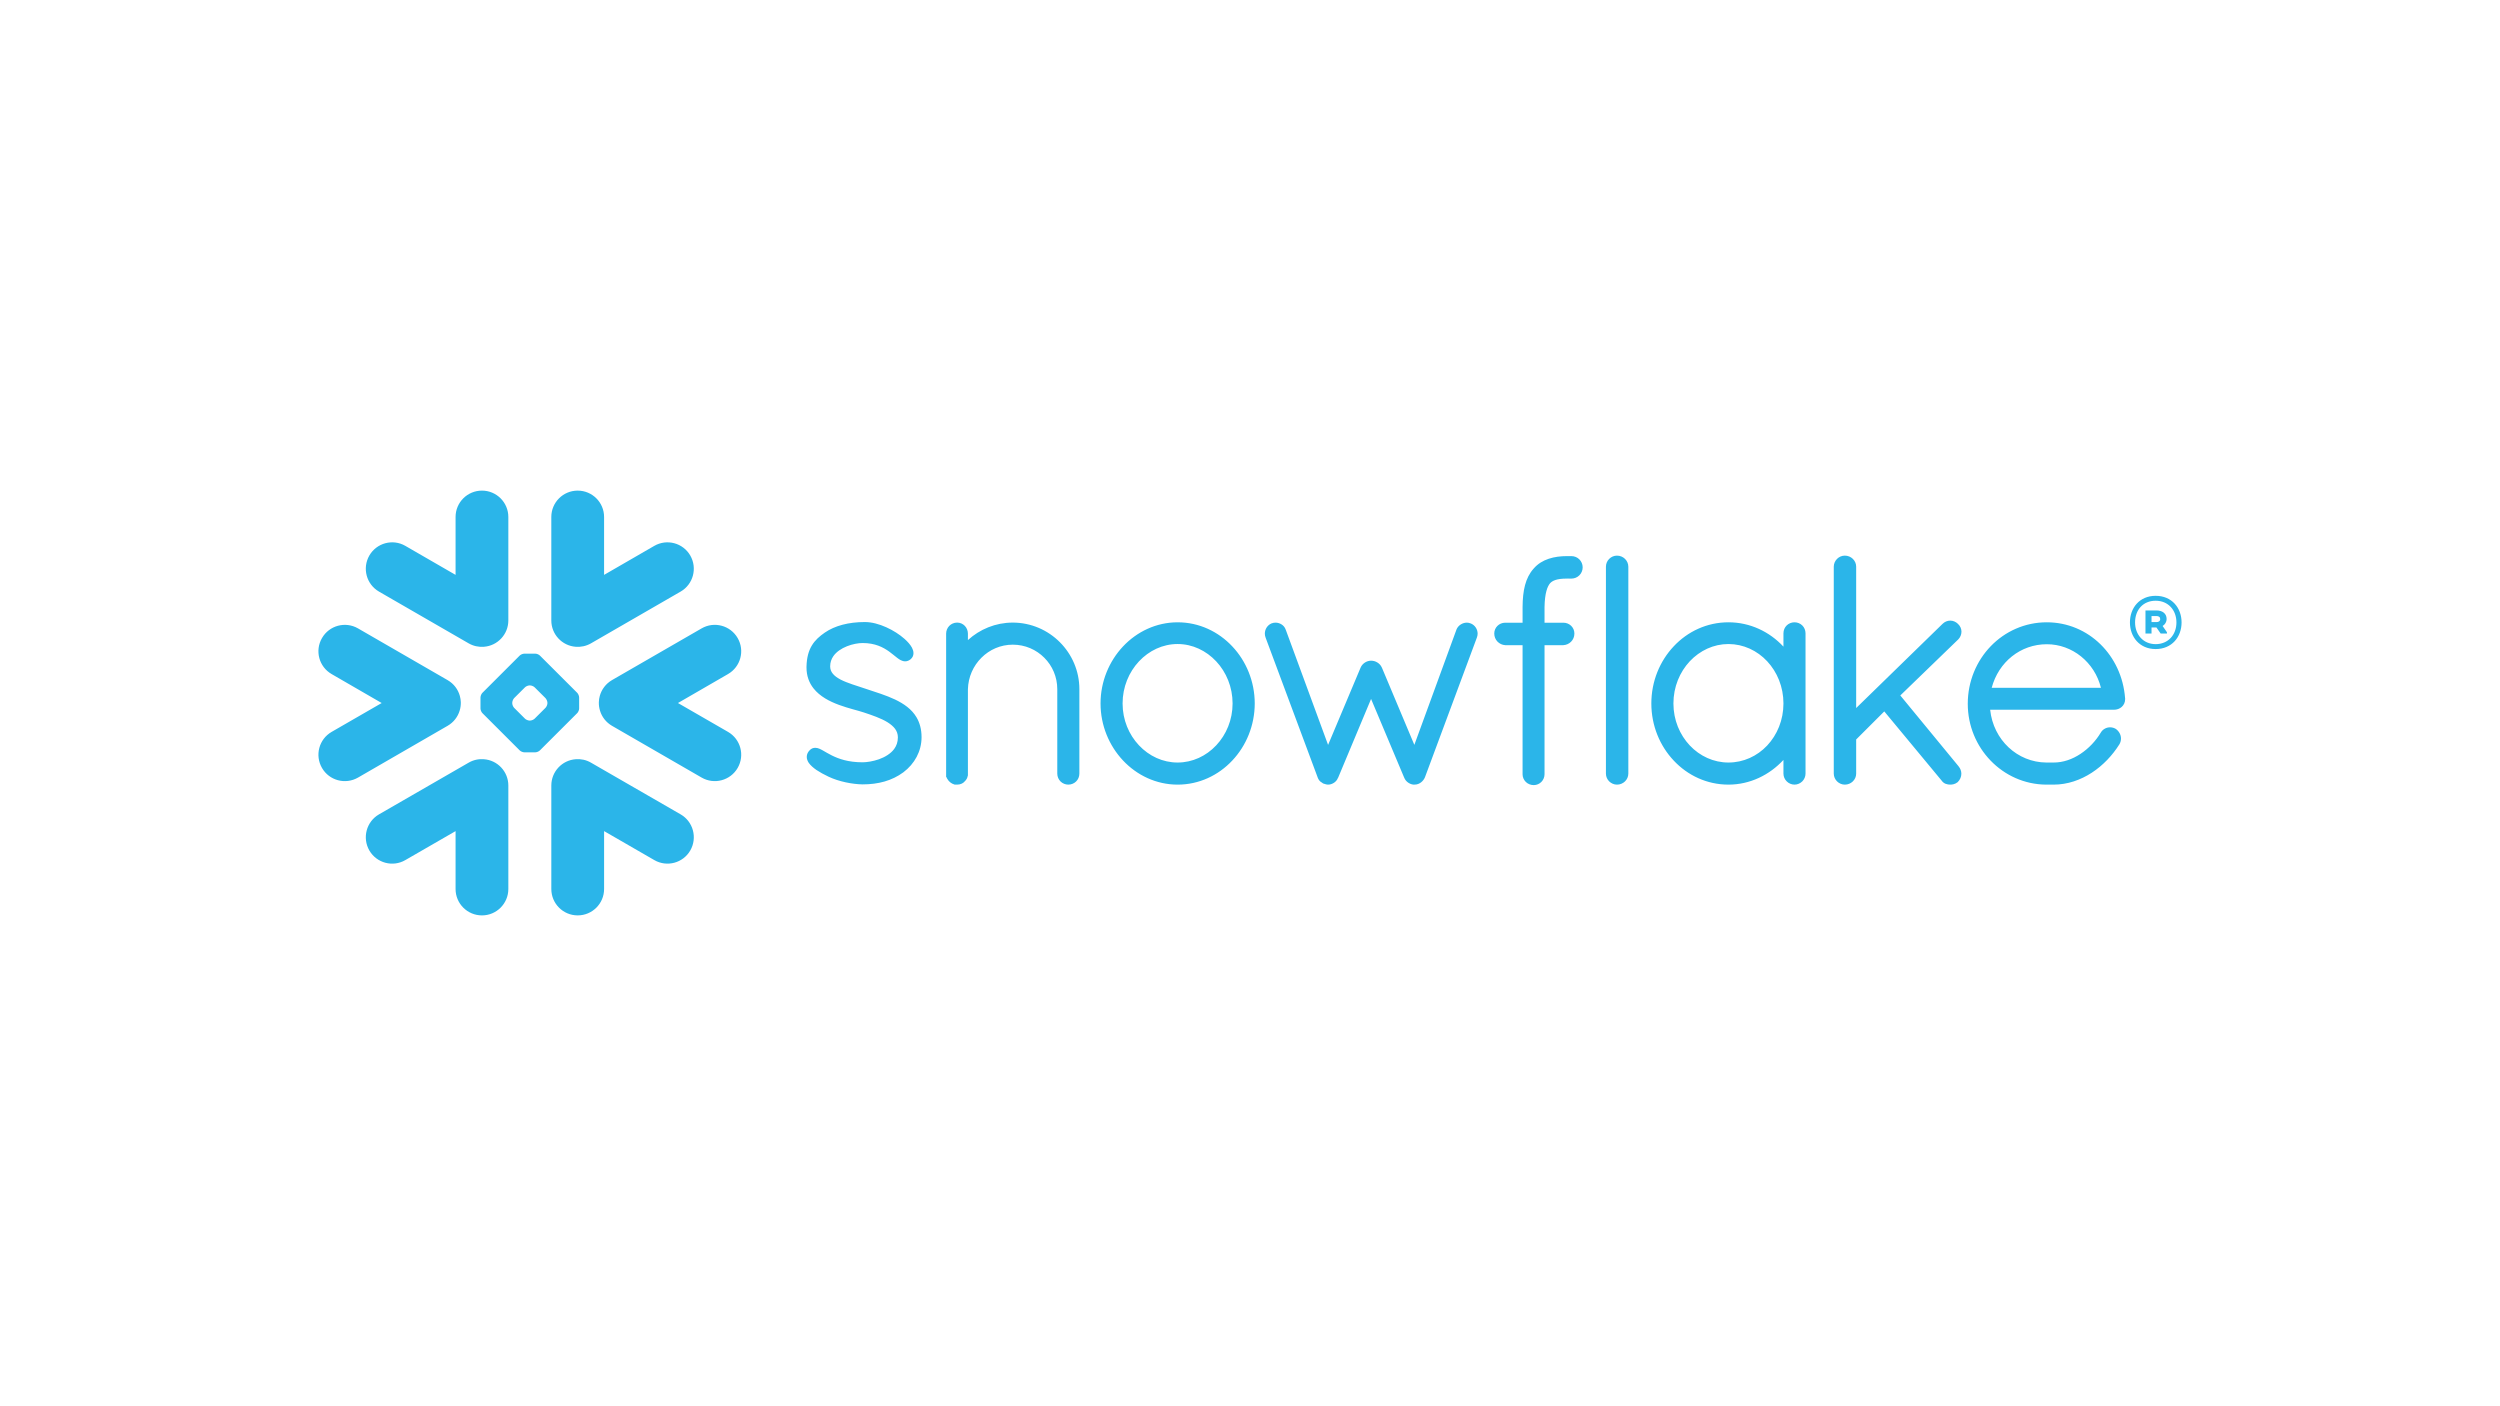 <?xml version="1.0" encoding="UTF-8"?>
<svg id="LOGO" xmlns="http://www.w3.org/2000/svg" viewBox="0 0 1250 703">
  <defs>
    <style>
      .cls-1 {
        fill: #2bb5e9;
        fill-rule: evenodd;
        stroke-width: 0px;
      }
    </style>
  </defs>
  <path class="cls-1" d="m1078.218,308.02h-2.457v3.028h2.457c1.143,0,1.885-.514,1.885-1.485,0-1.028-.685-1.542-1.885-1.542Zm-5.484-2.799h5.542c3.028,0,5.027,1.657,5.027,4.228,0,1.6-.8,2.799-2,3.542l2.171,3.142v.628h-3.142l-2.114-3.028h-2.457v3.028h-3.028v-11.54Zm15.482,5.999c0-6.17-4.113-10.854-10.397-10.854-6.17,0-10.283,4.456-10.283,10.854,0,6.113,4.113,10.854,10.283,10.854,6.284,0,10.397-4.685,10.397-10.854Zm2.571,0c0,7.255-4.856,13.311-12.968,13.311-8.055,0-12.854-6.113-12.854-13.311,0-7.255,4.799-13.311,12.854-13.311,8.112,0,12.968,6.056,12.968,13.311Zm-726.783,25.814l-25.026,14.475,25.026,14.432c6.322,3.655,8.483,11.706,4.827,18.037-3.646,6.296-11.714,8.449-18.011,4.811l-44.818-25.878c-2.988-1.738-5.064-4.466-5.984-7.529-.438-1.41-.641-2.862-.591-4.296.026-1.038.177-2.076.464-3.114.896-3.225,2.998-6.102,6.111-7.918l44.818-25.861c6.297-3.639,14.365-1.476,18.011,4.837,3.655,6.305,1.494,14.356-4.827,18.004Zm-23.692,70.146l-44.809-25.844c-2.405-1.401-5.073-1.941-7.639-1.722-6.836.488-12.205,6.195-12.205,13.141v51.74c0,7.292,5.884,13.201,13.185,13.201,7.3,0,13.201-5.908,13.201-13.201v-28.942l25.092,14.484c6.305,3.663,14.367,1.494,18.004-4.803,3.629-6.314,1.487-14.408-4.828-18.054Zm-51.705-50.616l-18.628,18.603c-.533.548-1.561.995-2.338.995h-5.478c-.752,0-1.798-.447-2.338-.995l-18.619-18.603c-.533-.524-.963-1.578-.963-2.32v-5.487c0-.76.43-1.815.963-2.346l18.619-18.603c.54-.548,1.586-.978,2.338-.978h5.478c.76,0,1.806.43,2.338.978l18.628,18.603c.531.531.962,1.586.962,2.346v5.487c0,.742-.43,1.796-.962,2.32Zm-14.89-5.165c0-.751-.455-1.798-.986-2.355l-5.394-5.368c-.531-.531-1.578-.971-2.331-.971h-.211c-.751,0-1.796.44-2.32.971l-5.394,5.368c-.54.557-.954,1.604-.954,2.355v.211c0,.743.414,1.781.954,2.321l5.394,5.385c.531.531,1.569.971,2.32.971h.211c.752,0,1.799-.44,2.331-.971l5.394-5.385c.531-.54.986-1.578.986-2.321v-.211Zm-84.225-55.604l44.818,25.868c2.405,1.384,5.081,1.932,7.654,1.722,6.821-.505,12.205-6.219,12.205-13.158v-51.74c0-7.274-5.917-13.182-13.184-13.182-7.302,0-13.201,5.908-13.201,13.182v28.951l-25.11-14.501c-6.296-3.646-14.348-1.485-18.004,4.82-3.639,6.329-1.485,14.389,4.82,18.037Zm98.371,27.59c2.566.211,5.234-.337,7.639-1.722l44.809-25.868c6.314-3.648,8.457-11.708,4.828-18.037-3.637-6.305-11.697-8.466-18.004-4.82l-25.092,14.501v-28.951c0-7.274-5.9-13.182-13.201-13.182-7.302,0-13.185,5.908-13.185,13.182v51.74c0,6.938,5.369,12.653,12.205,13.158Zm-45.899,56.23c-2.573-.22-5.249.32-7.654,1.722l-44.818,25.844c-6.305,3.646-8.458,11.74-4.82,18.054,3.655,6.297,11.708,8.466,18.004,4.803l25.11-14.484v28.942c0,7.292,5.899,13.201,13.201,13.201,7.266,0,13.184-5.908,13.184-13.201v-51.74c0-6.946-5.385-12.653-12.205-13.141Zm-12.154-24.232c.447-1.41.633-2.862.6-4.296-.052-1.038-.186-2.076-.481-3.114-.887-3.225-2.988-6.103-6.137-7.918l-44.785-25.861c-6.322-3.639-14.382-1.476-18.011,4.837-3.663,6.305-1.502,14.356,4.82,18.004l25.026,14.475-25.026,14.432c-6.322,3.655-8.475,11.706-4.82,18.037,3.629,6.296,11.69,8.449,18.011,4.811l44.785-25.878c3.022-1.738,5.073-4.466,6.018-7.529Zm555.904-77.329h-1.233c-.16,0-.321.017-.488.024-.153-.008-.313-.024-.473-.024-3.182,0-6.271.362-9.159,1.325-2.843.945-5.468,2.506-7.503,4.879l-.008-.009-.008.009v.008c-2.102,2.338-3.487,5.131-4.33,8.306-.844,3.19-1.192,6.786-1.224,10.87v7.911h-8.72c-3.03.017-5.435,2.439-5.435,5.368-.017,1.578.598,3.03,1.595,4.077,1.004,1.03,2.379,1.705,3.907,1.789h8.653v64.357l-.009.151c0,1.511.633,2.903,1.655,3.9,1.012.98,2.431,1.561,3.976,1.561,2.936-.017,5.349-2.413,5.359-5.461v-64.508h9.377c1.511-.084,2.903-.717,3.901-1.738,1.02-1.021,1.645-2.456,1.645-4.009v-.211c-.035-2.895-2.457-5.275-5.487-5.275h-9.437v-7.877c.06-3.484.423-6.093.945-7.991.507-1.908,1.2-3.107,1.824-3.849.607-.659,1.401-1.207,2.692-1.647,1.3-.421,3.098-.691,5.53-.691h.287c.144,0,.295-.026.429-.026.171,0,.33.026.507.026h1.233c3.114,0,5.621-2.515,5.621-5.621s-2.508-5.621-5.621-5.621Zm193.325,41.746c1.097-1.09,1.696-2.534,1.696-3.967,0-1.41-.598-2.82-1.705-3.842h.009c-.009-.034-.035-.034-.035-.034-.008-.024-.024-.034-.024-.034h-.017c-1.064-1.047-2.431-1.621-3.842-1.621-1.425,0-2.817.592-3.881,1.654l-43.156,42.059v-70.688c0-3.046-2.549-5.52-5.681-5.52-1.509,0-2.894.633-3.881,1.63-.98.987-1.638,2.379-1.638,3.89v103.478c0,1.511.658,2.895,1.638,3.875.988.978,2.372,1.629,3.881,1.629,3.132,0,5.681-2.465,5.681-5.504v-17.074l14.054-14.037,28.648,34.563c.539.794,1.274,1.342,2,1.629.827.313,1.63.423,2.346.423.987,0,2.381-.211,3.605-1.174l.067-.041.075-.076c1.148-1.131,1.798-2.634,1.798-4.17,0-1.291-.479-2.608-1.366-3.663v-.017l-29.162-35.45,28.866-27.92h.026Zm-77.93-7.115c1.021.988,1.654,2.415,1.654,3.958v70.165c0,1.511-.648,2.895-1.619,3.875-.998.978-2.373,1.629-3.892,1.629s-2.912-.65-3.892-1.629c-.995-.98-1.636-2.364-1.636-3.875v-6.845c-6.948,7.505-16.703,12.349-27.5,12.349-10.743,0-20.417-4.617-27.346-12.012-6.954-7.36-11.207-17.497-11.207-28.57s4.254-21.219,11.207-28.587c6.929-7.386,16.602-11.995,27.346-11.995,10.789,0,20.552,4.702,27.5,12.172v-6.677c0-1.543.633-2.97,1.654-3.958,1.021-.971,2.396-1.537,3.874-1.537,1.461,0,2.853.566,3.857,1.537Zm-9.385,39.045c0-8.297-3.132-15.733-8.137-21.1-4.998-5.351-11.859-8.6-19.363-8.617-7.444,0-14.28,3.266-19.329,8.617-5.012,5.368-8.185,12.804-8.185,21.1,0,8.289,3.173,15.675,8.185,21,5.023,5.327,11.885,8.533,19.329,8.533,7.521,0,14.383-3.207,19.38-8.516,4.988-5.342,8.12-12.72,8.12-21.016Zm-444.197-1.975c-4.457-2.102-9.513-3.654-14.559-5.327-4.643-1.569-9.353-2.903-12.712-4.658-1.688-.904-3.005-1.857-3.857-2.929-.87-1.071-1.291-2.161-1.317-3.646.009-2.034.6-3.672,1.595-5.124,1.511-2.169,4.043-3.857,6.812-4.947,2.735-1.096,5.697-1.612,7.816-1.612,6.262.009,10.221,2.094,13.26,4.254,1.502,1.09,2.769,2.195,3.967,3.106.617.473,1.19.904,1.857,1.224.632.313,1.375.566,2.186.566.514,0,1.03-.093,1.502-.296.498-.201.929-.488,1.343-.844.404-.379.751-.835.995-1.342.22-.523.321-1.064.321-1.595,0-.98-.313-1.899-.76-2.761-.835-1.519-2.118-2.97-3.755-4.422-2.431-2.161-5.638-4.22-9.09-5.774-3.462-1.552-7.175-2.608-10.711-2.608-8.196,0-15.041,1.857-20.012,5.276-2.592,1.789-4.87,3.747-6.482,6.448-1.638,2.709-2.549,6.052-2.668,10.398-.008.194-.008.388-.008.582-.017,4.22,1.342,7.698,3.477,10.424,3.242,4.103,8.052,6.558,12.772,8.297,4.71,1.738,9.418,2.778,12.39,3.773,4.185,1.393,8.634,2.903,11.874,4.904,1.613,1.021,2.921,2.118,3.808,3.326.861,1.241,1.349,2.523,1.368,4.144v.119c-.009,2.346-.701,4.187-1.841,5.765-1.722,2.346-4.583,4.067-7.622,5.157-3.03,1.062-6.178,1.511-8.204,1.511-7.149,0-11.934-1.723-15.403-3.452-1.74-.87-3.149-1.731-4.423-2.457-.633-.346-1.224-.667-1.848-.92-.609-.252-1.258-.414-1.992-.414-.447,0-.937.076-1.386.253-.455.195-.868.466-1.215.794-.481.465-.902.987-1.198,1.587-.287.6-.43,1.232-.43,1.891,0,1.081.404,2.068.98,2.962.902,1.291,2.228,2.448,3.881,3.603,1.705,1.14,3.739,2.262,6.085,3.368,5.2,2.456,11.868,3.739,16.932,3.823h.017c7.875,0,14.678-1.815,20.409-6.035v-.009h.008c5.604-4.22,9.09-10.491,9.09-17.572,0-3.892-.911-7.192-2.506-9.893-2.405-4.093-6.314-6.793-10.745-8.921Zm360.958-71.946c-1.51,0-2.895.633-3.89,1.63-.997.987-1.629,2.379-1.629,3.89v103.478c0,1.511.632,2.895,1.629,3.875.995.978,2.381,1.629,3.89,1.629,3.132,0,5.664-2.465,5.681-5.504v-103.478c-.017-3.046-2.549-5.52-5.681-5.52Zm254.078,71.305v.548c0,1.528-.684,2.903-1.72,3.806-1.03.911-2.373,1.384-3.816,1.401h-61.943c1.578,15.116,13.646,26.276,28.054,26.393h3.655c4.768.017,9.411-1.628,13.497-4.356,4.092-2.7,7.63-6.473,10.119-10.626.514-.887,1.25-1.561,2.05-1.975.819-.447,1.698-.65,2.584-.65.978,0,1.949.253,2.802.768l.06.026.067.05c1.552,1.14,2.524,2.879,2.524,4.786,0,.971-.253,1.958-.786,2.853l-.015.034-.018.017c-3.462,5.504-8.179,10.525-13.782,14.164-5.614,3.646-12.122,5.958-19.101,5.958h-3.715c-10.87-.076-20.695-4.667-27.776-12.012-7.065-7.317-11.419-17.37-11.419-28.417,0-11.235,4.39-21.43,11.513-28.808,7.125-7.367,17.024-11.926,27.989-11.926,10.465,0,19.867,4.162,26.831,10.974,6.963,6.81,11.513,16.271,12.323,26.915l.024.076Zm-12.094-5.217c-3.14-12.737-14.324-21.81-27.085-21.784-13.083,0-24.113,8.88-27.532,21.784h54.617Zm-544.088-32.605c-8.643,0-16.534,3.368-22.425,8.744v-3.214c-.009-1.477-.557-2.854-1.52-3.866-.936-.997-2.321-1.664-3.84-1.664-1.571,0-2.988.633-3.974,1.654-.971,1.004-1.554,2.398-1.554,3.875v71.633l.227.227.009.034c.06.237.211.498.371.751.751,1.325,1.983,2.331,3.51,2.776l.22.069h1.19c.794,0,1.595-.169,2.355-.524.633-.304,1.224-.794,1.697-1.418l.017.008c.058-.058.076-.134.143-.194.024-.008.05-.034.067-.06.295-.379.54-.768.693-1.129.16-.432.261-.836.337-1.149l.05-.201v-43.013c.16-6.152,2.692-11.715,6.752-15.759,4.034-4.042,9.562-6.54,15.673-6.54,6.213,0,11.757,2.498,15.775,6.54,4.034,4.028,6.482,9.58,6.482,15.701v42.234c0,1.545.658,2.972,1.655,3.95,1.021.978,2.413,1.554,3.866,1.554,1.476,0,2.862-.575,3.874-1.554,1.03-.978,1.654-2.405,1.654-3.95v-42.234c0-18.231-14.889-33.255-33.306-33.281Zm109.766,11.902c6.972,7.393,11.209,17.538,11.225,28.536-.017,10.998-4.254,21.134-11.225,28.529-6.92,7.386-16.584,12.053-27.329,12.053-10.661,0-20.342-4.667-27.288-12.053-6.955-7.395-11.259-17.53-11.259-28.529s4.304-21.143,11.259-28.536c6.946-7.378,16.627-12.045,27.288-12.045,10.745,0,20.409,4.667,27.329,12.045Zm.144,28.536c0-8.22-3.156-15.665-8.178-21.042-5.047-5.385-11.885-8.677-19.312-8.677-7.428,0-14.281,3.292-19.321,8.677-5.031,5.377-8.187,12.822-8.187,21.042,0,8.213,3.156,15.589,8.187,20.931,5.039,5.36,11.892,8.602,19.321,8.602,7.427,0,14.289-3.242,19.312-8.602,5.021-5.342,8.178-12.718,8.178-20.931Zm119.177-39.965l-.026-.017s-.015-.009-.034-.009c-.632-.278-1.325-.421-1.992-.421-1.08.008-2.117.33-3.02.894-.92.583-1.698,1.435-2.146,2.498v.026l-21.082,57.697-16.247-38.672-.026-.018c-.456-1.081-1.275-1.915-2.202-2.497-.939-.583-2.019-.904-3.158-.904-1.105,0-2.136.345-3.046.911-.896.582-1.705,1.409-2.161,2.489l-.009.018-16.28,38.698-21.195-57.672h-.015c-.371-1.114-1.123-1.984-2.018-2.558-.911-.581-1.975-.904-3.072-.911-.701,0-1.409.143-2.077.421h-.032l-.026.026c-1.975.92-3.182,2.895-3.19,5.047,0,.676.134,1.351.395,2.018h-.008l26.071,70.003v.026c.203.522.49,1.038.913,1.545.302.363.751.667,1.215.92.085.084.22.201.421.328.22.136.499.229.786.279.464.153,1.081.379,1.908.379,1.053,0,2.033-.379,2.911-.945.819-.548,1.554-1.368,1.958-2.43l.067-.052,16.485-39.408,16.509,39.247h.017c.38,1.047,1.047,1.867,1.824,2.448.818.617,1.737.997,2.709,1.139h.691c.66,0,1.3-.125,1.839-.336.566-.22,1.023-.507,1.401-.794.887-.676,1.57-1.604,1.993-2.634v-.024l25.904-69.692c.253-.667.388-1.334.388-2.009-.008-2.135-1.267-4.17-3.343-5.056Z"/>
</svg>